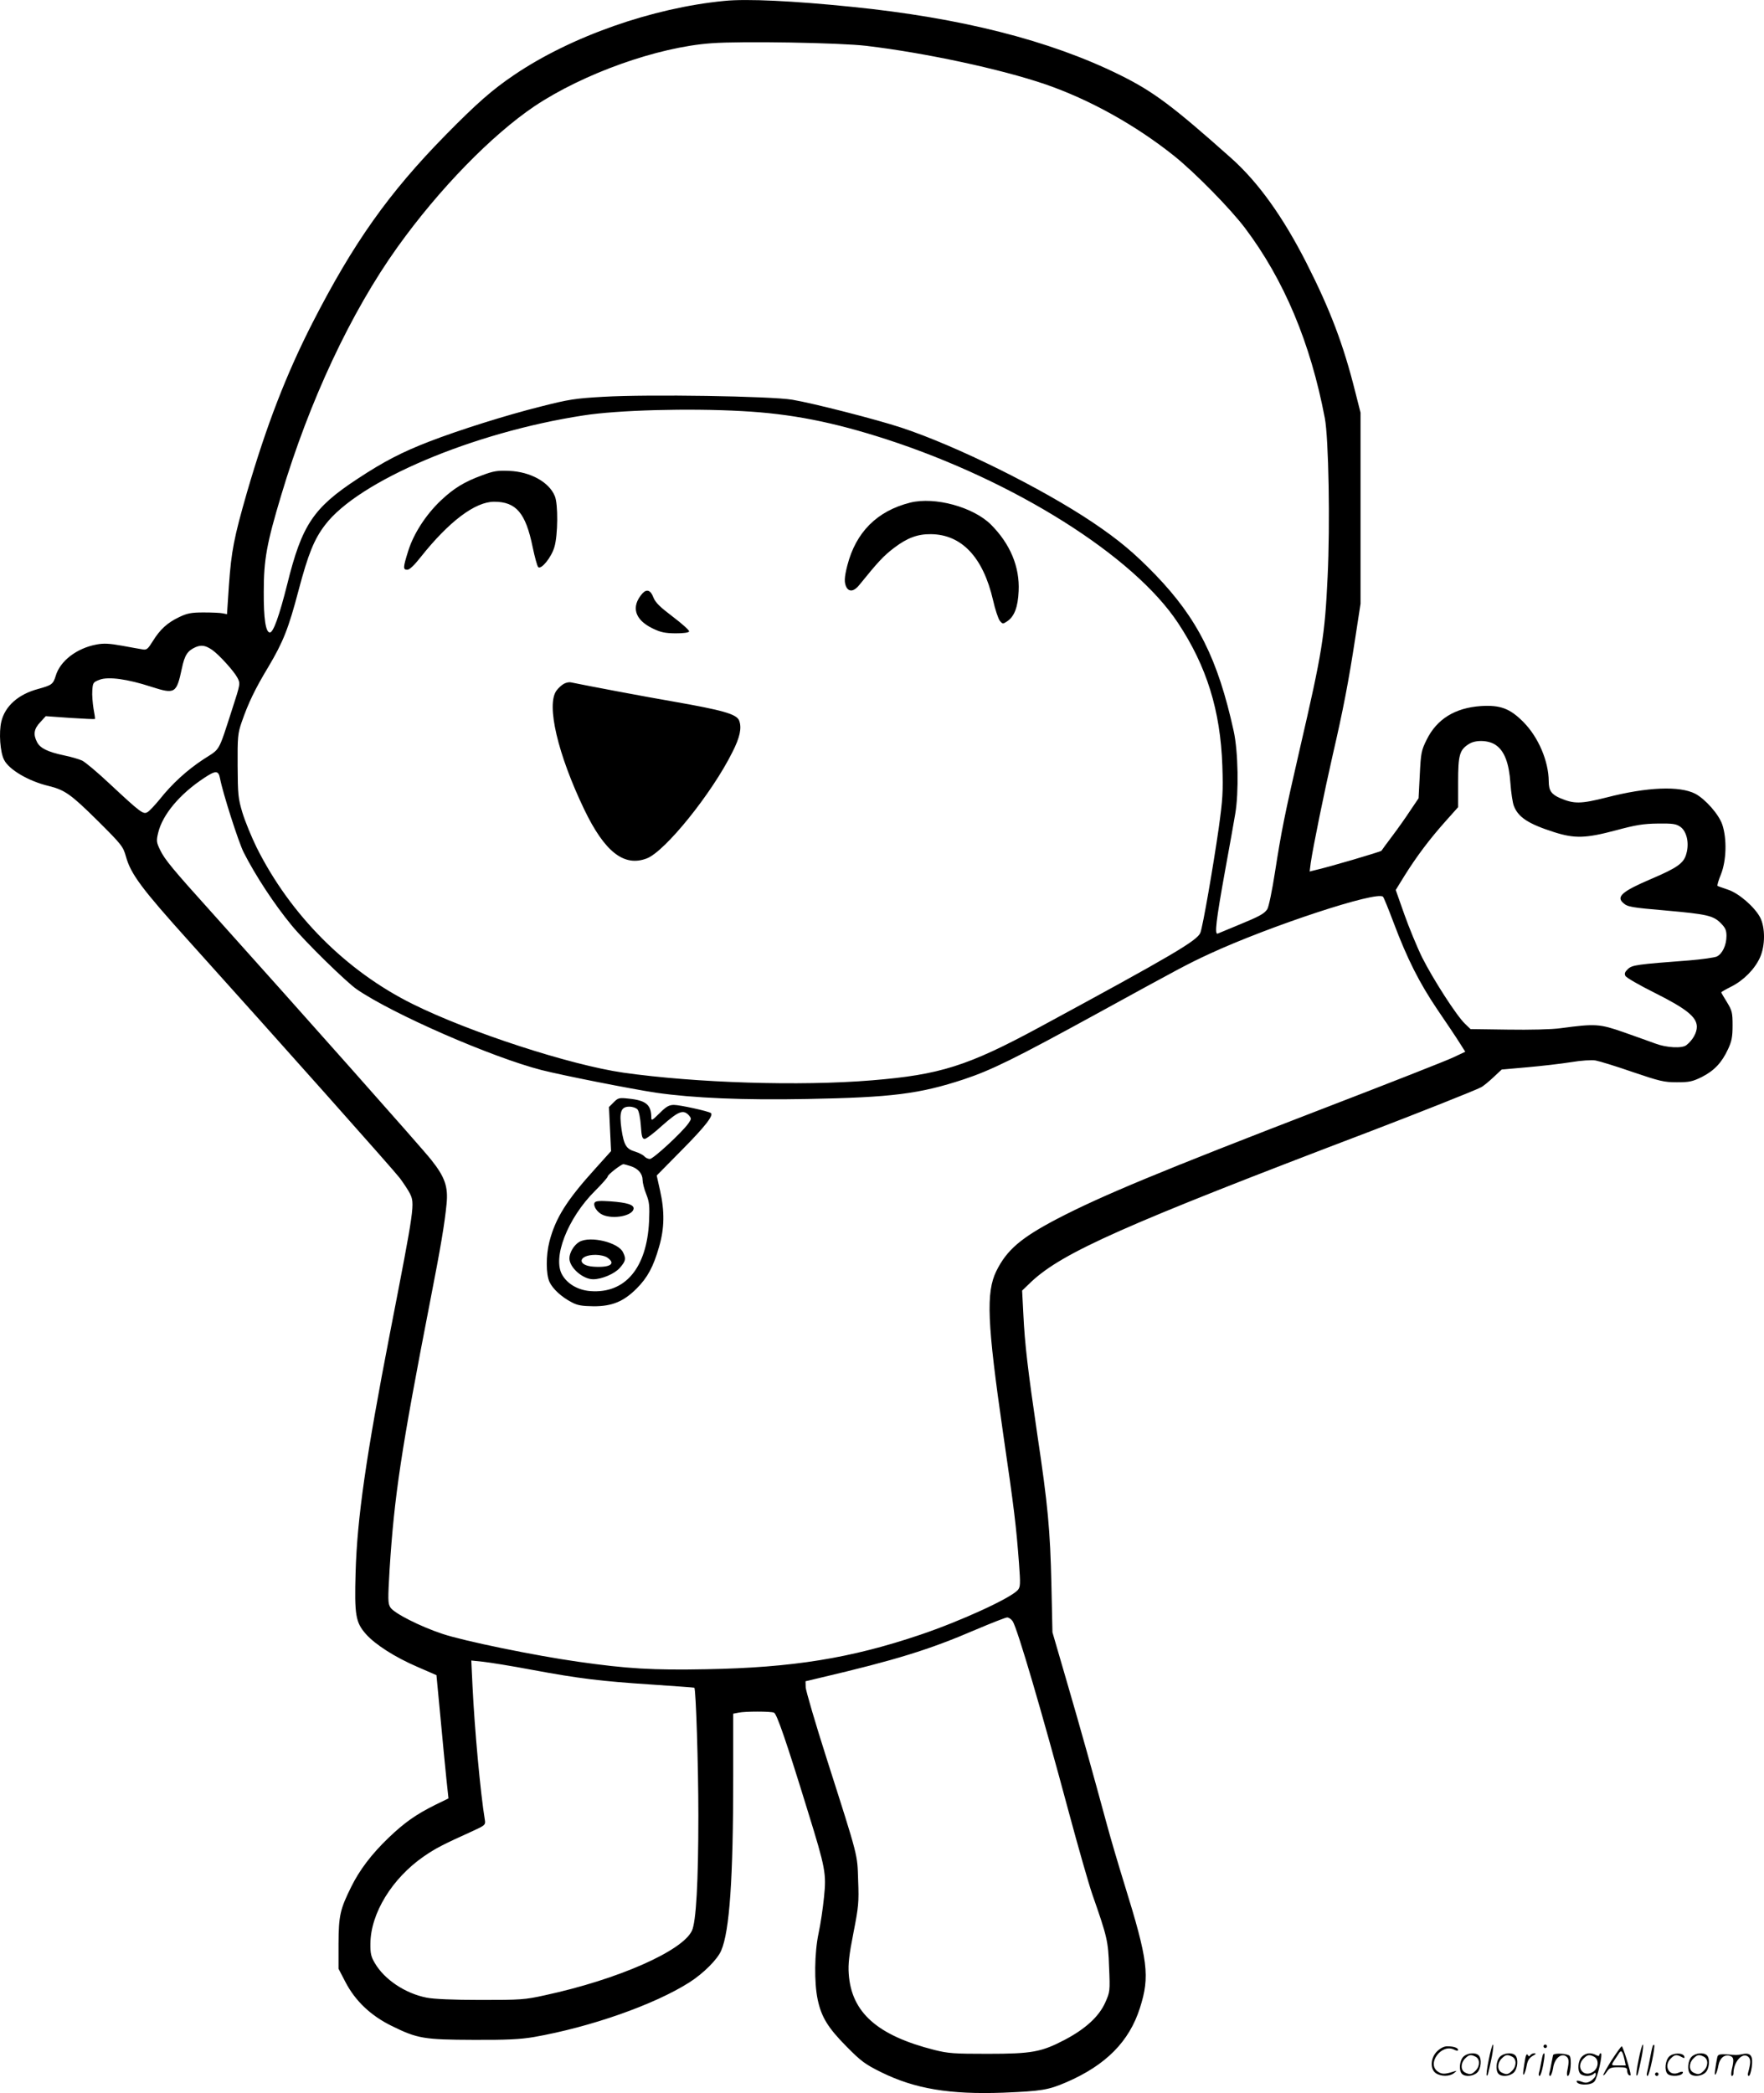 <svg version="1.0" xmlns="http://www.w3.org/2000/svg"
  viewBox="0 0 1012.304 1200.594"
 preserveAspectRatio="xMidYMid meet">
<g transform="translate(-0.233,1200.811) scale(0.1,-0.1)"
fill="#000000" stroke="none">
<path d="M4160 12003 c-414 -40 -881 -204 -1206 -424 -126 -85 -215 -163 -394
-345 -328 -334 -530 -620 -765 -1079 -150 -294 -263 -586 -375 -970 -75 -261
-90 -337 -104 -535 l-11 -165 -25 5 c-14 3 -63 5 -110 5 -71 0 -94 -5 -140
-27 -67 -32 -109 -70 -151 -138 -28 -45 -35 -51 -58 -47 -14 2 -68 12 -118 21
-72 13 -105 15 -147 7 -113 -21 -209 -94 -234 -180 -15 -48 -22 -53 -101 -75
-113 -30 -190 -98 -211 -187 -15 -62 -7 -177 16 -220 28 -56 141 -122 254
-149 94 -23 128 -47 281 -198 140 -139 148 -150 164 -207 28 -101 90 -184 361
-485 527 -585 1177 -1315 1211 -1360 22 -30 48 -69 57 -87 30 -60 28 -73 -114
-803 -137 -706 -188 -1060 -197 -1371 -7 -246 0 -287 59 -354 54 -61 167 -133
297 -189 l108 -47 23 -242 c12 -133 28 -292 34 -353 l12 -112 -76 -37 c-110
-55 -175 -100 -268 -189 -97 -93 -166 -184 -214 -281 -64 -129 -72 -165 -73
-325 l0 -145 39 -75 c57 -110 146 -194 266 -253 148 -73 186 -79 470 -80 189
-1 268 3 345 16 326 57 693 186 894 314 80 51 161 132 182 182 48 111 69 410
69 997 l0 362 31 6 c40 8 182 8 203 0 16 -6 71 -165 194 -565 102 -329 107
-358 93 -494 -6 -62 -20 -155 -31 -206 -24 -113 -26 -284 -5 -382 21 -99 59
-161 165 -268 84 -85 107 -102 200 -148 193 -95 392 -128 699 -117 219 9 259
15 363 60 227 98 361 234 422 426 58 182 47 272 -89 710 -35 113 -80 266 -100
340 -83 305 -151 550 -230 820 l-83 285 -6 272 c-7 315 -20 456 -81 863 -54
368 -72 519 -80 690 l-7 135 53 51 c180 168 532 325 1949 864 259 99 600 234
631 251 13 6 44 32 71 57 l48 45 146 13 c81 7 193 20 250 29 59 10 121 14 143
10 22 -4 117 -33 212 -66 156 -53 181 -59 255 -59 70 0 89 4 142 30 71 36 115
82 151 160 21 45 26 70 26 136 0 74 -3 85 -32 133 -18 29 -33 54 -33 57 0 2
26 17 58 33 71 36 134 100 164 166 31 68 31 173 1 231 -33 61 -123 139 -185
159 -29 10 -56 19 -59 21 -4 2 5 32 19 66 32 80 35 205 8 286 -20 59 -97 146
-155 177 -90 46 -275 39 -508 -21 -150 -38 -188 -38 -268 -4 -50 22 -65 43
-65 97 -1 115 -59 252 -145 339 -77 78 -133 99 -244 92 -149 -10 -254 -75
-312 -194 -30 -60 -33 -76 -39 -200 l-7 -135 -48 -71 c-26 -40 -73 -106 -104
-147 -31 -41 -58 -78 -61 -83 -5 -6 -306 -95 -384 -112 l-28 -7 6 48 c14 96
79 413 126 619 60 259 91 420 130 674 l30 195 0 548 0 548 -31 122 c-68 271
-143 468 -280 738 -135 265 -276 461 -429 598 -338 301 -448 384 -645 481
-398 196 -908 326 -1535 389 -334 34 -602 47 -730 34z m815 -258 c337 -40 770
-133 1025 -220 253 -87 517 -233 740 -411 121 -97 323 -303 407 -414 224 -297
376 -659 458 -1090 22 -114 31 -610 16 -912 -16 -338 -31 -431 -160 -988 -88
-382 -105 -469 -142 -705 -16 -104 -36 -200 -44 -212 -18 -27 -44 -41 -173
-94 -53 -22 -103 -43 -111 -46 -20 -9 -11 69 43 368 25 134 50 278 57 319 21
122 17 357 -9 475 -91 413 -207 645 -450 897 -121 125 -211 200 -358 299 -295
198 -784 440 -1099 544 -146 48 -506 140 -625 160 -123 21 -827 32 -1085 17
-161 -9 -199 -15 -360 -56 -200 -50 -472 -136 -640 -201 -155 -60 -260 -114
-410 -213 -255 -167 -320 -265 -404 -604 -46 -183 -80 -278 -100 -278 -24 0
-36 80 -35 235 0 183 17 276 100 552 162 542 400 1050 667 1423 239 334 542
644 787 809 280 187 705 339 1015 361 171 13 739 3 890 -15z m-715 -2095 c282
-15 524 -63 830 -162 735 -239 1419 -669 1673 -1054 164 -248 243 -501 254
-819 5 -151 2 -192 -21 -359 -32 -222 -91 -562 -105 -598 -17 -45 -160 -129
-921 -541 -414 -224 -573 -274 -965 -306 -411 -34 -1009 -15 -1425 44 -306 44
-884 232 -1210 394 -381 189 -701 510 -895 898 -29 59 -66 149 -81 198 -25 83
-27 104 -28 270 -1 165 1 186 23 250 38 110 77 191 153 317 85 143 116 220
174 441 55 207 89 292 152 374 192 253 849 531 1482 628 196 31 605 42 910 25z
m-3040 -1370 c40 -28 126 -123 145 -160 17 -33 17 -34 -30 -179 -82 -253 -67
-225 -163 -287 -96 -63 -181 -140 -254 -232 -28 -34 -59 -67 -70 -73 -24 -13
-38 -3 -213 160 -71 67 -144 128 -161 136 -17 8 -64 22 -104 30 -94 20 -137
41 -155 76 -23 44 -18 76 18 114 l32 35 140 -10 c76 -5 140 -8 142 -6 2 1 -2
28 -8 59 -5 32 -9 78 -7 104 3 45 5 48 42 62 50 19 160 4 295 -40 138 -44 146
-40 177 105 16 76 32 101 79 122 33 14 57 10 95 -16z m7368 -547 c48 -34 74
-102 82 -216 4 -56 13 -115 20 -132 25 -65 83 -103 230 -150 119 -38 182 -36
355 10 115 31 158 38 242 39 88 1 105 -2 130 -20 35 -26 50 -92 33 -152 -14
-55 -50 -81 -205 -147 -164 -70 -199 -101 -157 -137 24 -22 47 -26 246 -43
234 -21 269 -29 312 -71 28 -28 34 -42 34 -75 0 -53 -24 -103 -56 -118 -14 -6
-85 -16 -157 -22 -302 -23 -328 -26 -353 -50 -17 -16 -21 -26 -14 -39 5 -10
80 -53 166 -96 184 -92 244 -140 244 -196 0 -34 -24 -77 -60 -105 -24 -20
-115 -15 -178 9 -31 11 -113 41 -182 65 -138 48 -161 50 -362 23 -51 -7 -176
-10 -302 -8 l-215 3 -31 30 c-48 45 -183 255 -246 380 -30 61 -76 173 -103
249 l-49 139 50 81 c70 112 144 210 233 310 l75 84 0 142 c0 158 8 187 63 221
40 25 116 21 155 -8z m-7323 -190 c15 -81 106 -366 136 -425 67 -132 175 -297
275 -418 76 -93 313 -325 374 -367 209 -143 773 -389 1060 -463 127 -32 512
-108 657 -130 217 -31 500 -43 868 -36 485 9 644 29 899 113 159 53 293 119
766 378 487 267 515 282 644 342 344 159 963 363 995 327 5 -5 32 -72 61 -149
78 -207 147 -344 251 -498 52 -76 109 -161 127 -190 l33 -52 -68 -32 c-37 -18
-376 -151 -753 -296 -929 -358 -1264 -497 -1520 -630 -210 -110 -290 -179
-350 -300 -60 -123 -53 -295 39 -932 64 -437 75 -532 91 -744 9 -122 8 -136
-7 -154 -44 -48 -328 -178 -559 -256 -399 -135 -733 -189 -1229 -198 -307 -6
-455 3 -735 43 -248 35 -657 119 -779 160 -127 42 -277 118 -298 151 -15 23
-15 44 -5 217 27 424 66 683 232 1536 62 317 84 449 95 562 10 99 -10 155 -88
253 -55 70 -755 857 -1256 1415 -228 253 -274 308 -300 363 -21 43 -22 52 -11
98 25 104 123 221 260 312 70 47 86 47 95 0z m4549 -4835 c28 -45 168 -522
321 -1092 53 -197 114 -411 136 -475 85 -243 91 -266 96 -417 6 -138 5 -142
-22 -203 -36 -80 -113 -151 -233 -214 -134 -70 -188 -80 -442 -80 -191 0 -225
2 -305 22 -328 83 -477 215 -492 437 -4 55 2 109 27 235 29 148 32 175 27 299
-5 155 4 122 -179 695 -67 209 -121 395 -122 414 l-1 35 80 19 c439 103 630
162 897 277 90 38 171 70 180 70 10 0 24 -10 32 -22z m-2761 -278 c274 -51
400 -66 691 -85 132 -9 241 -17 243 -18 9 -10 23 -445 23 -732 0 -385 -13
-612 -37 -662 -55 -117 -426 -280 -843 -370 -117 -26 -140 -27 -370 -27 -155
0 -269 5 -309 13 -123 24 -243 104 -298 199 -21 35 -26 56 -25 111 1 173 124
374 306 500 70 48 107 67 288 149 63 29 67 33 63 59 -26 157 -59 522 -71 767
l-7 149 67 -7 c37 -4 163 -24 279 -46z M2770 9282 c-104 -38 -164 -75 -239
-146 -85 -81 -155 -189 -186 -288 -30 -96 -31 -108 -5 -108 13 0 40 26 77 73
162 204 312 317 421 317 126 0 181 -64 221 -260 12 -57 26 -109 32 -115 17
-16 76 56 93 116 20 67 22 246 2 292 -33 80 -140 139 -261 144 -68 3 -91 -1
-155 -25z M5226 9125 c-191 -48 -312 -170 -361 -360 -18 -70 -19 -99 -5 -126
16 -28 45 -23 74 14 107 132 139 167 200 213 75 57 135 79 211 78 176 -2 299
-132 356 -378 12 -54 30 -107 39 -119 16 -19 18 -19 42 -3 41 27 62 81 66 173
7 140 -49 272 -159 382 -102 101 -322 161 -463 126z M3688 8603 c-65 -75 -44
-149 58 -199 47 -23 71 -28 132 -29 46 0 77 4 79 11 2 6 -40 44 -93 84 -74 56
-100 81 -112 111 -16 43 -39 50 -64 22z M3239 8086 c-12 -6 -32 -24 -43 -39
-60 -81 7 -365 159 -682 117 -243 228 -331 359 -281 105 40 373 372 491 609
44 86 55 140 39 182 -15 37 -92 59 -384 110 -163 28 -485 89 -582 109 -9 2
-26 -1 -39 -8z M3524 5685 l-27 -27 6 -127 6 -126 -90 -100 c-165 -182 -229
-284 -264 -420 -20 -78 -20 -187 1 -231 19 -40 69 -86 127 -116 33 -18 59 -22
127 -23 105 0 171 27 246 102 62 62 96 125 128 237 32 108 33 206 6 326 l-19
85 143 145 c137 138 186 202 167 214 -18 11 -177 46 -211 46 -28 0 -44 -9 -82
-47 -45 -44 -48 -46 -48 -23 -1 71 -31 96 -129 106 -55 6 -61 5 -87 -21z m137
-41 c8 -10 16 -50 19 -93 4 -62 8 -76 22 -76 9 0 55 35 102 78 92 81 119 92
151 58 16 -19 16 -21 -3 -48 -37 -52 -201 -203 -220 -203 -11 0 -25 7 -32 15
-7 8 -30 20 -52 27 -52 15 -65 37 -79 128 -14 99 -4 130 45 130 19 0 39 -7 47
-16z m-40 -325 c44 -14 69 -44 69 -80 0 -15 9 -52 21 -81 18 -46 20 -67 16
-158 -13 -265 -137 -413 -336 -398 -69 5 -130 39 -161 91 -60 97 29 327 187
484 40 40 73 77 73 83 0 10 77 70 90 70 4 0 22 -5 41 -11z M3415 5110 c-11
-18 14 -57 47 -71 62 -26 169 -5 176 34 5 24 -36 37 -134 44 -59 4 -83 2 -89
-7z M3328 4885 c-31 -17 -58 -62 -58 -95 0 -53 77 -120 136 -120 50 0 123 31
153 65 34 39 37 52 19 89 -26 57 -187 96 -250 61z m160 -91 c50 -35 17 -58
-78 -52 -99 6 -91 68 10 68 25 0 56 -7 68 -16z M8546 194 c-10 -47 -15 -88
-12 -91 5 -6 9 7 30 110 7 37 10 67 6 67 -4 0 -15 -39 -24 -86z M8860 270 c0
-5 5 -10 10 -10 6 0 10 5 10 10 0 6 -4 10 -10 10 -5 0 -10 -4 -10 -10z M9406
194 c-10 -47 -15 -88 -12 -91 5 -6 9 7 30 110 7 37 10 67 6 67 -4 0 -15 -39
-24 -86z M9486 269 c-3 -8 -10 -41 -16 -74 -6 -33 -14 -68 -16 -77 -3 -10 -1
-18 3 -18 10 0 46 171 38 178 -2 3 -7 -1 -9 -9z M8249 241 c-38 -38 -41 -101
-7 -125 29 -20 79 -20 104 0 18 14 18 15 1 10 -53 -17 -69 -17 -92 -2 -69 45
21 166 94 126 12 -6 21 -7 21 -1 0 12 -25 21 -62 21 -19 0 -39 -10 -59 -29z
M9250 189 c-28 -45 -49 -83 -47 -85 2 -3 12 7 21 21 14 21 24 25 66 25 43 0
50 -3 50 -19 0 -11 5 -23 10 -26 6 -3 10 -3 10 1 0 20 -44 164 -51 164 -4 0
-30 -37 -59 -81z m75 4 l7 -33 -42 0 c-42 0 -42 0 -28 23 8 12 21 32 29 44 15
25 22 18 34 -34z M8400 210 c-22 -22 -27 -79 -8 -98 19 -19 66 -14 88 8 22 22
27 79 8 98 -19 19 -66 14 -88 -8z m71 0 c25 -14 25 -54 -1 -80 -23 -23 -33
-24 -61 -10 -25 14 -25 54 1 80 23 23 33 24 61 10z M8610 210 c-22 -22 -27
-79 -8 -98 19 -19 66 -14 88 8 22 22 27 79 8 98 -19 19 -66 14 -88 -8z m71 0
c25 -14 25 -54 -1 -80 -23 -23 -33 -24 -61 -10 -25 14 -25 54 1 80 23 23 33
24 61 10z M8756 204 c-3 -16 -8 -47 -11 -69 -8 -51 10 -26 19 27 5 27 15 42
34 53 18 10 22 14 10 15 -9 0 -20 -5 -24 -11 -5 -8 -9 -8 -14 1 -5 8 -10 3
-14 -16z M8857 223 c-2 -4 -7 -26 -11 -48 -4 -22 -9 -48 -12 -57 -3 -10 -1
-18 4 -18 4 0 14 28 20 62 11 58 10 81 -1 61z M8915 220 c-1 -3 -5 -23 -9 -45
-4 -22 -9 -48 -12 -57 -3 -10 -1 -18 4 -18 5 0 13 20 17 45 7 53 44 87 74 68
17 -11 19 -28 8 -80 -4 -18 -3 -33 2 -33 16 0 24 99 11 115 -12 14 -87 18 -95
5z M9080 210 c-22 -22 -27 -79 -8 -98 7 -7 24 -12 38 -12 14 0 31 5 38 12 9 9
12 8 12 -5 0 -9 -12 -24 -26 -34 -21 -13 -32 -15 -55 -6 -16 6 -29 8 -29 3 0
-24 81 -27 102 -2 18 19 50 162 37 162 -5 0 -9 -5 -9 -10 0 -7 -6 -7 -19 0
-30 16 -59 12 -81 -10z m71 0 c29 -16 25 -65 -6 -86 -56 -37 -103 28 -55 76
23 23 33 24 61 10z M9581 211 c-23 -23 -28 -80 -9 -99 19 -19 88 -13 88 9 0 5
-11 4 -24 -2 -54 -25 -89 38 -46 81 23 23 33 24 62 9 16 -9 19 -8 16 3 -8 22
-64 22 -87 -1z M9710 210 c-22 -22 -27 -79 -8 -98 19 -19 66 -14 88 8 22 22
27 79 8 98 -19 19 -66 14 -88 -8z m71 0 c25 -14 25 -54 -1 -80 -23 -23 -33
-24 -61 -10 -25 14 -25 54 1 80 23 23 33 24 61 10z M9856 201 c-3 -14 -8 -44
-11 -66 -8 -51 10 -26 19 27 8 41 35 63 66 53 22 -7 24 -21 11 -77 -5 -22 -5
-38 0 -38 5 0 9 6 9 13 0 68 51 125 85 97 15 -13 15 -35 -1 -92 -3 -10 -1 -18
4 -18 6 0 13 23 17 50 9 63 -5 84 -49 76 -17 -4 -35 -6 -41 -6 -101 8 -104 7
-109 -19z M9500 110 c0 -5 5 -10 10 -10 6 0 10 5 10 10 0 6 -4 10 -10 10 -5 0
-10 -4 -10 -10z"/>
</g>
</svg>
